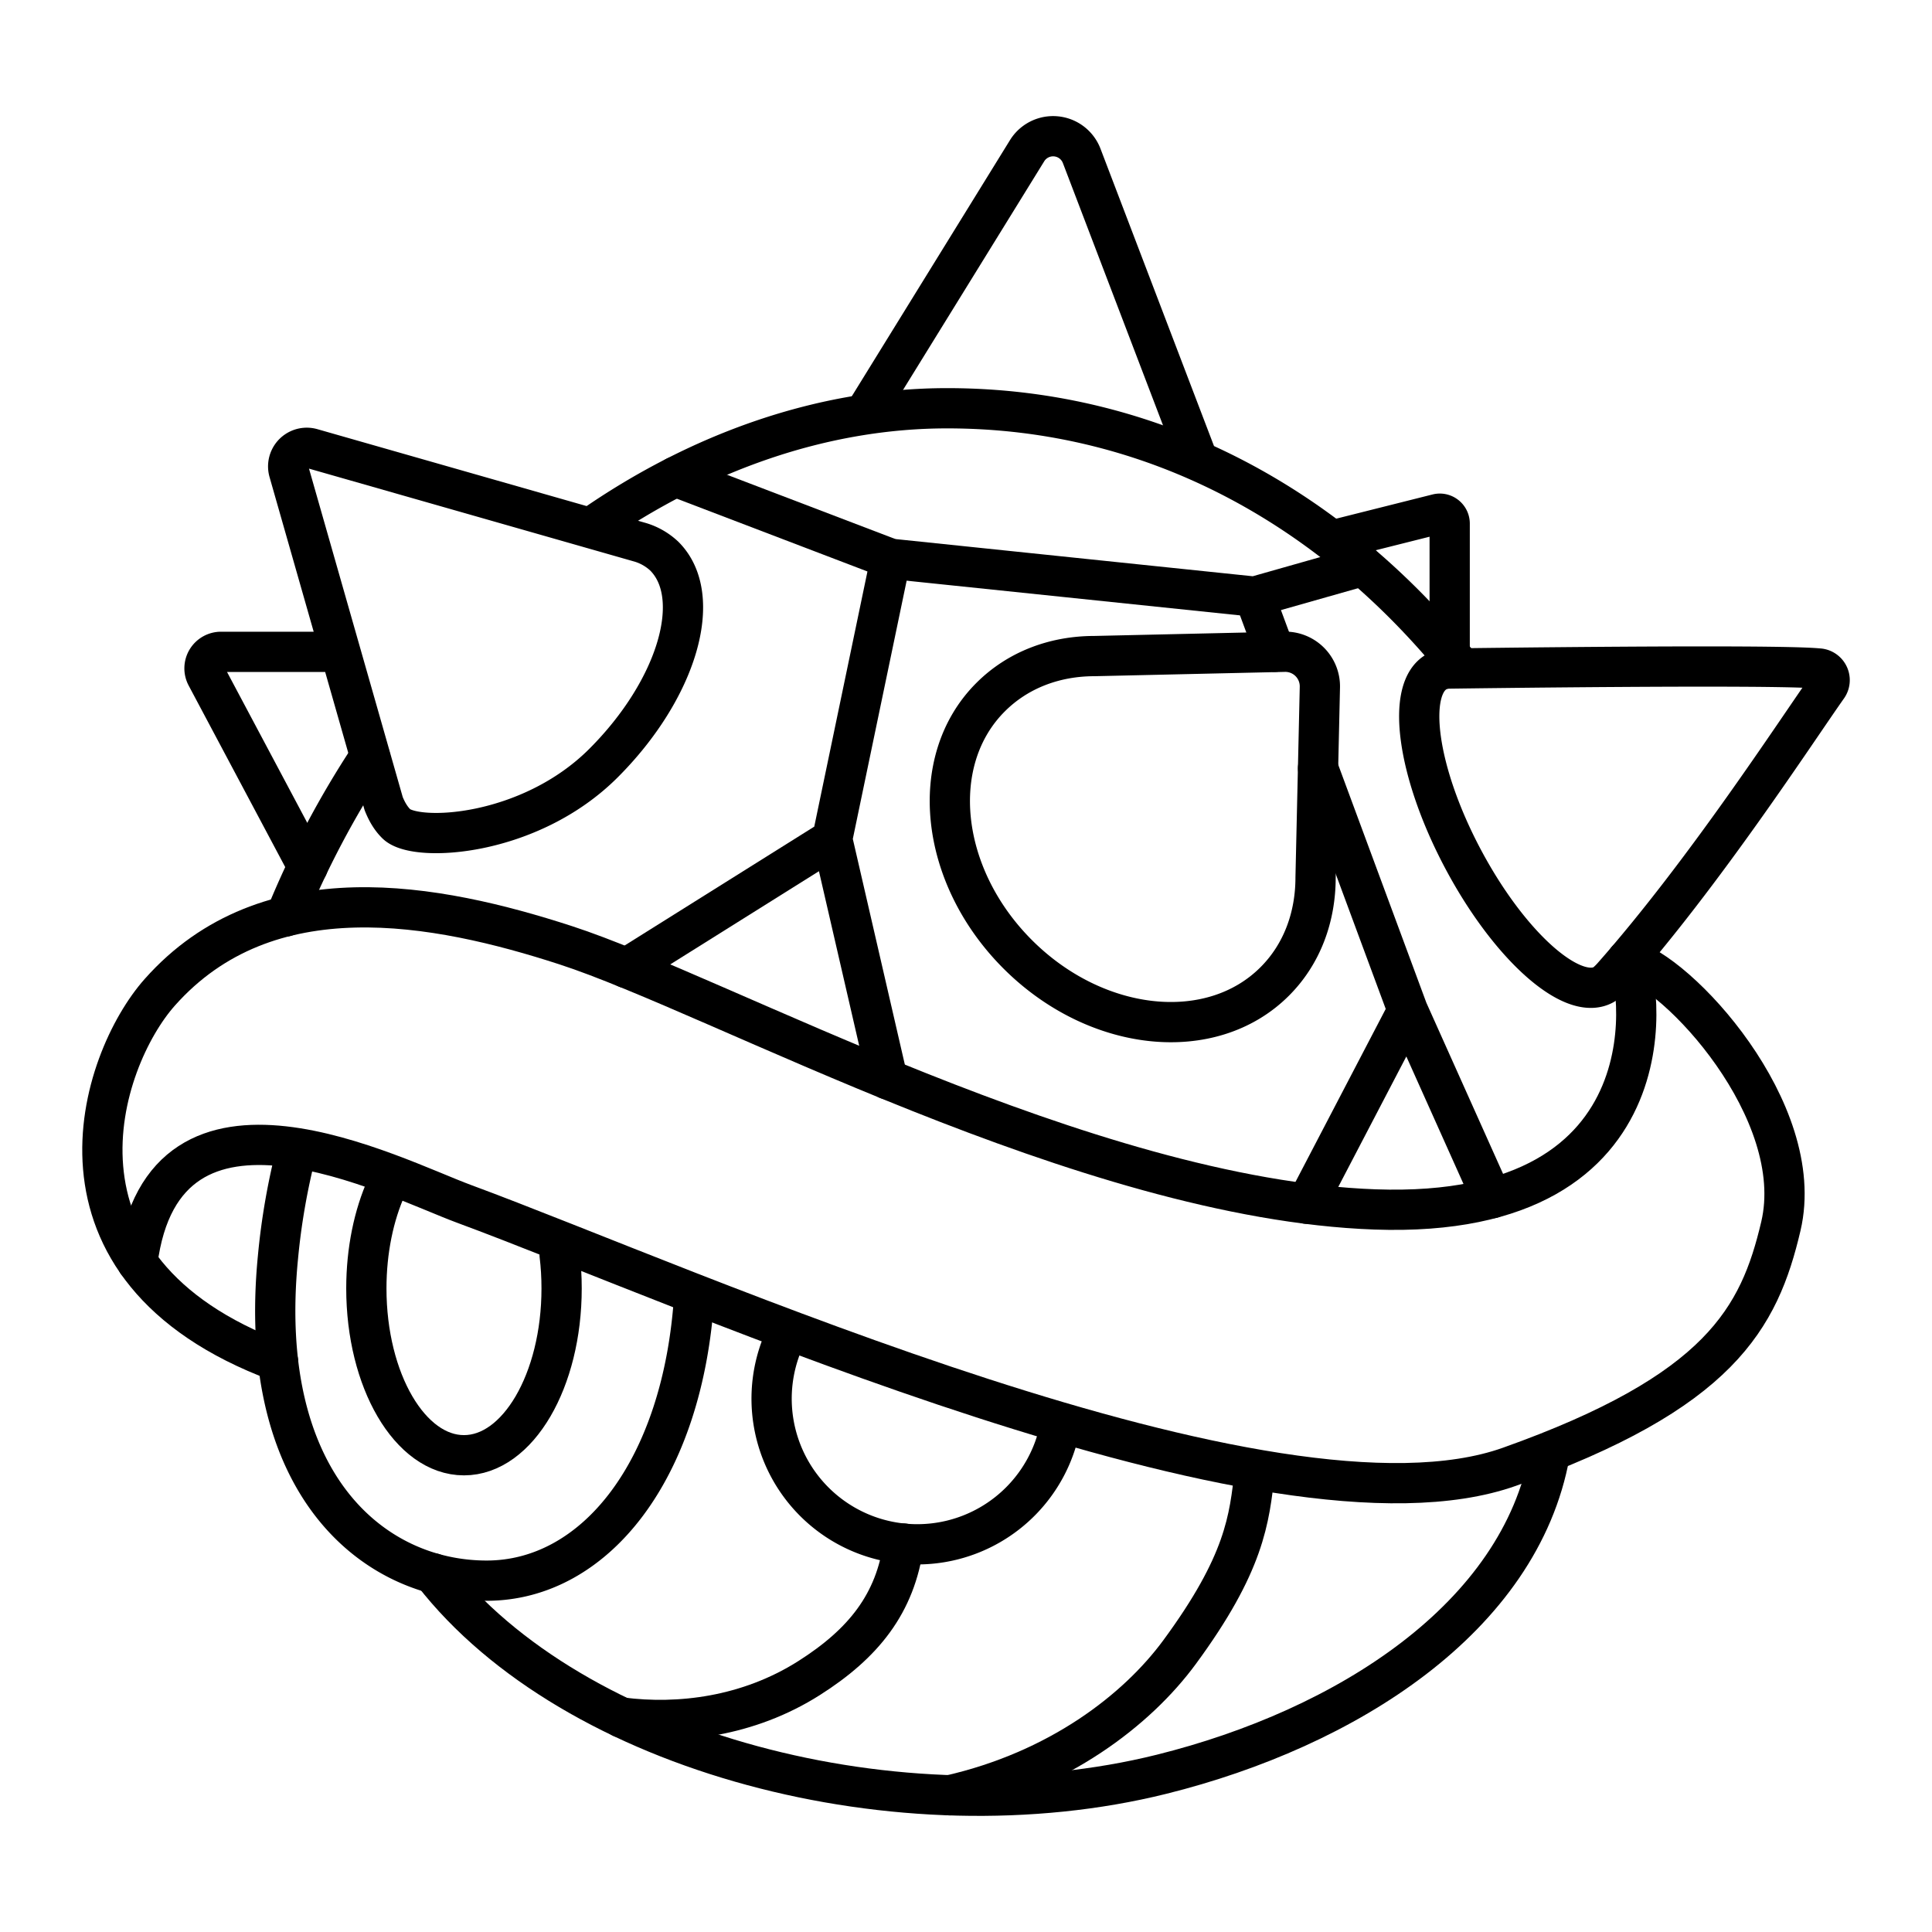 <?xml version="1.0" encoding="utf-8"?>
<!-- Generator: www.svgicons.com -->
<svg xmlns="http://www.w3.org/2000/svg" width="800" height="800" viewBox="0 0 48 48">
<path fill="none" stroke="currentColor" stroke-linecap="round" stroke-linejoin="round" d="M14.68 13.108c2.704-1.883 5.766-2.965 8.853-2.965c5.159 0 9.59 2.49 12.764 6.441m-29.2 6.184a23 23 0 0 1 2.094-3.97m23.601-1.728a.86.86 0 0 0-.877-.877l-4.725.107c-.981 0-1.9.341-2.58 1.022c-1.578 1.577-1.276 4.437.674 6.387s4.81 2.252 6.387.674c.68-.68 1.014-1.601 1.014-2.582z"/><path fill="none" stroke="currentColor" stroke-linecap="round" stroke-linejoin="round" d="m29.763 11.44l-2.888-7.565a.76.76 0 0 0-1.358-.129l-4.034 6.532m14.534 5.952v-3.221c0-.16-.15-.278-.305-.239l-2.586.65m-16.621.398a1.5 1.5 0 0 0-.59-.342l-8.168-2.333a.462.462 0 0 0-.57.57l2.355 8.252c.076.19.174.366.319.507c.477.464 3.304.325 5.142-1.512s2.514-4.14 1.512-5.142m28.689 2.792c-1.057-.113-9.207 0-9.207 0a.7.7 0 0 0-.282.072c-.787.417-.502 2.499.639 4.65c1.14 2.15 2.703 3.553 3.49 3.136c.085-.045.216-.19.216-.19c2.284-2.58 4.572-6.107 5.352-7.21a.29.29 0 0 0-.208-.459M7.646 21.53L5.13 16.8a.41.41 0 0 1 .363-.605H8.45"/><path fill="none" stroke="currentColor" stroke-linecap="round" stroke-linejoin="round" d="M40.432 23.842c.287.301 1.38 6.478-6.272 6.206c-7.18-.256-16.308-5.33-20.106-6.564c-3.208-1.042-7.404-1.851-10.085 1.17c-1.5 1.69-3.232 6.867 2.939 9.17m26.949-19.763l-2.689.763l-9.04-.941l-5.343-2.04"/><path fill="none" stroke="currentColor" stroke-linecap="round" stroke-linejoin="round" d="m22.128 13.883l-1.452 6.965l-5.108 3.202m5.108-3.202l1.376 5.968m10.694-7.731l2.228 6.016l-2.507 4.805m-1.299-15.082l.507 1.369m3.299 8.908l2.093 4.669M10.76 39.088c3.48 4.476 11.633 6.602 18.103 4.992c4.583-1.141 8.903-3.882 9.64-7.959"/><path fill="none" stroke="currentColor" stroke-linecap="round" stroke-linejoin="round" d="M26.322 35.527a3.618 3.618 0 1 1-6.871-2.174"/><path fill="none" stroke="currentColor" stroke-linecap="round" stroke-linejoin="round" d="M15.44 42.671c1.423.183 3.145-.017 4.662-.98c1.348-.856 2.146-1.845 2.35-3.342m1.144 6.254c2.705-.616 4.65-2.113 5.713-3.56c1.613-2.196 1.735-3.29 1.864-4.499m-21.57-7.056c-.314.699-.501 1.574-.501 2.523c0 2.289 1.086 4.144 2.425 4.144s2.426-1.855 2.426-4.144q0-.433-.05-.84"/><path fill="none" stroke="currentColor" stroke-linecap="round" stroke-linejoin="round" d="M7.378 28.547a17 17 0 0 0-.473 2.698c-.543 5.569 2.322 8.026 5.186 8.026c2.683 0 4.89-2.733 5.159-7.114"/><path fill="none" stroke="currentColor" stroke-linecap="round" stroke-linejoin="round" d="M40.432 23.842c1.228.27 4.484 3.76 3.814 6.62c-.538 2.293-1.517 4.12-6.745 5.98c-5.894 2.095-20.367-4.464-25.974-6.533c-1.77-.653-7.462-3.643-8.114 1.456"/>
</svg>